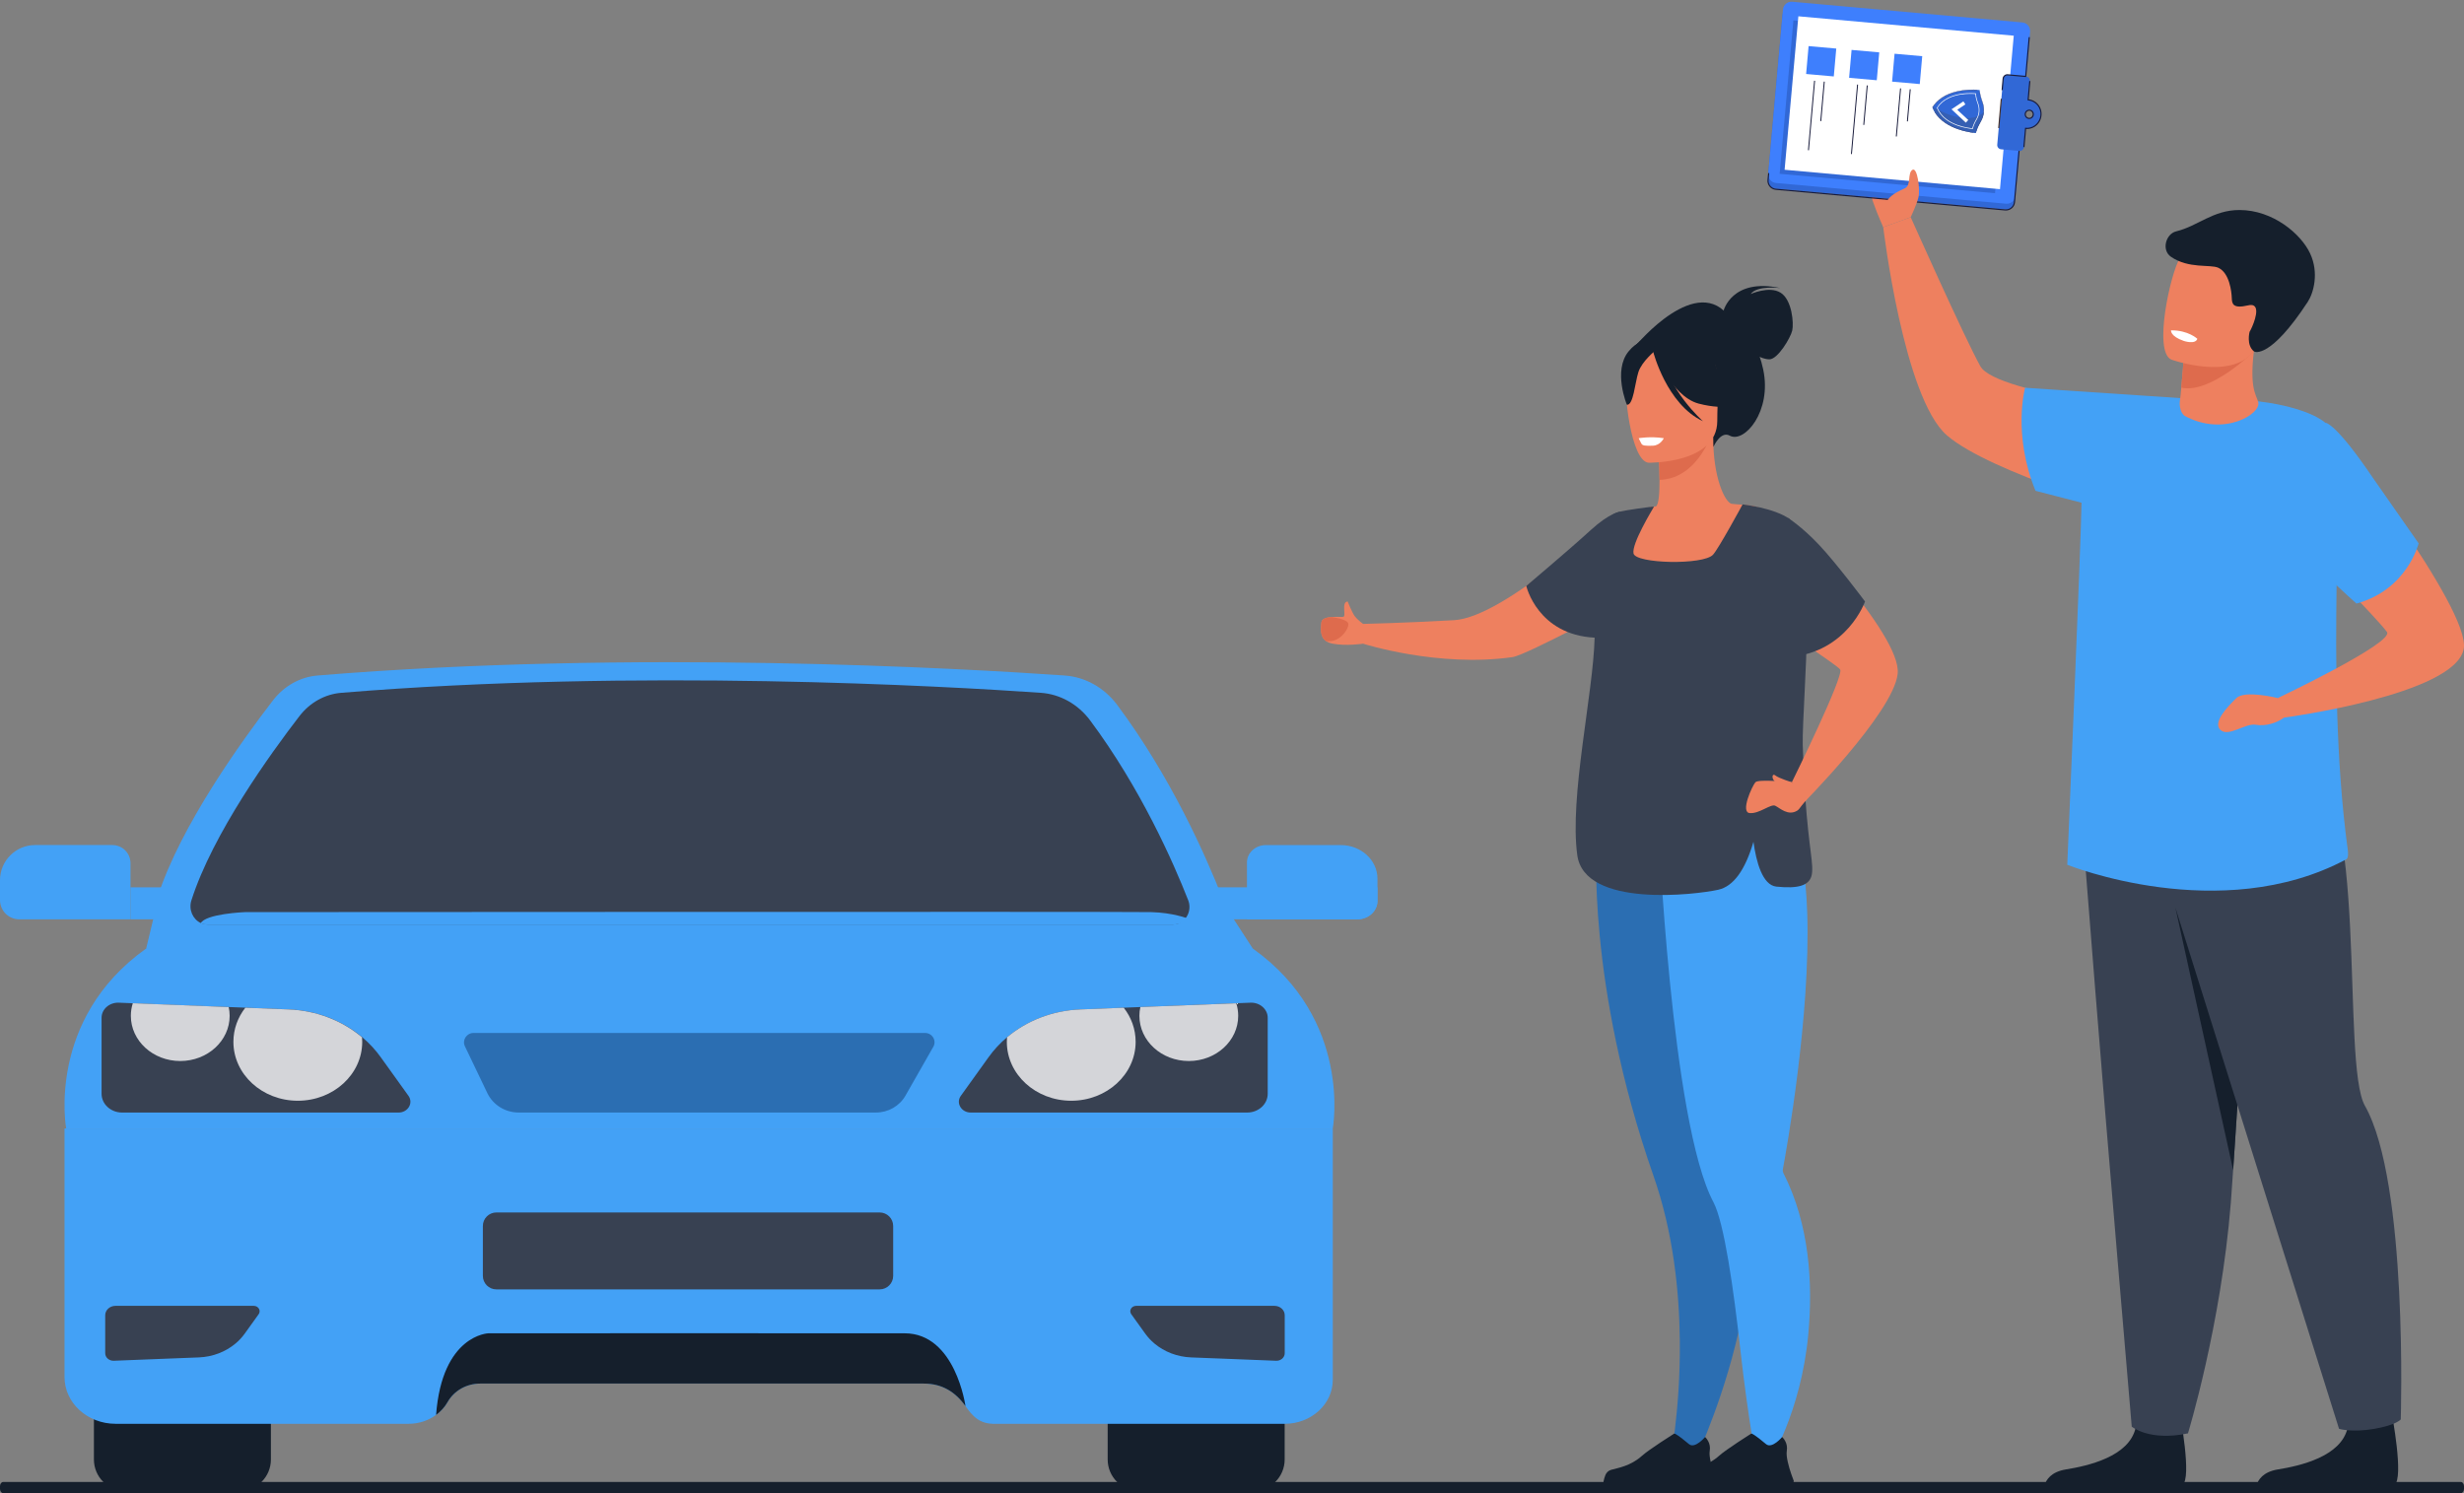 <svg width="660" height="400" viewBox="0 0 660 400" fill="none" xmlns="http://www.w3.org/2000/svg">
<rect x="0" y="0" width="660" height="400" fill="#808080" stroke="none"/>
<path d="M334.01 231.032V246.281H363.573C366.554 246.281 368.965 244.071 368.965 241.354V235.389C368.965 230.415 364.556 226.386 359.126 226.386H339.097C336.289 226.378 334.01 228.463 334.01 231.032Z" fill="#43A1F6"/>
<path d="M320.404 237.708V246.273H363.574C366.555 246.273 368.966 244.064 368.966 241.347V237.708H320.404Z" fill="#43A1F6"/>
<path d="M335.563 254.097L327.293 241.346H42.219L39.152 254.097L120.788 302.303H274.588L335.563 254.097Z" fill="#43A1F6"/>
<path d="M285.152 180.96C258.11 179.07 169.709 173.979 85.069 180.96C80.411 181.342 76.096 183.747 73.124 187.612C64.877 198.309 48.289 221.288 42.219 240.293C41.134 243.697 43.475 247.234 46.838 247.234H322.97C326.325 247.234 328.596 243.58 327.301 240.269C323.103 229.572 313.764 208.303 299.259 188.854C295.803 184.223 290.684 181.342 285.152 180.96Z" fill="#43A1F6"/>
<path d="M53.727 247.241C54.289 247.515 54.921 247.663 55.592 247.663H314.209C315.964 247.663 317.408 246.586 318.118 245.102C318.679 243.931 318.796 242.502 318.258 241.143C314.333 231.126 305.579 211.208 292.003 192.991C288.765 188.65 283.974 185.957 278.794 185.597C253.467 183.833 170.677 179.062 91.405 185.597C87.036 185.957 83.002 188.213 80.216 191.828C72.492 201.846 56.958 223.365 51.277 241.167C50.466 243.665 51.652 246.25 53.727 247.241Z" fill="#384152"/>
<path d="M34.955 246.281H5.157C2.309 246.281 0 243.97 0 241.12V235.795C0 230.595 4.213 226.379 9.41 226.379H30.094C32.778 226.379 34.955 228.557 34.955 231.243V246.281Z" fill="#43A1F6"/>
<path d="M48.561 237.708H34.954V246.273H48.561V237.708Z" fill="#43A1F6"/>
<path d="M356.996 302.303C356.996 302.303 362.356 273.164 335.563 254.097C335.563 254.097 262.548 247.116 243.909 302.303H356.996Z" fill="#43A1F6"/>
<path d="M17.721 302.303C17.721 302.303 12.36 273.164 39.154 254.097C39.154 254.097 112.168 247.116 130.808 302.303H17.721Z" fill="#43A1F6"/>
<path d="M305.15 399.435H335.657C340.323 399.435 344.107 395.648 344.107 390.979V350.315C344.107 345.646 340.323 341.859 335.657 341.859H305.15C300.484 341.859 296.7 345.646 296.7 350.315V390.979C296.7 395.648 300.484 399.435 305.15 399.435Z" fill="#151F2C"/>
<path d="M33.606 399.435H64.113C68.779 399.435 72.563 395.648 72.563 390.979V350.315C72.563 345.646 68.779 341.859 64.113 341.859H33.606C28.94 341.859 25.156 345.646 25.156 350.315V390.979C25.156 395.648 28.94 399.435 33.606 399.435Z" fill="#151F2C"/>
<path d="M17.283 302.304V368.906C17.283 375.816 23.407 381.422 30.968 381.422H109.428C112.222 381.422 114.789 380.532 116.802 379.041C118.073 378.104 119.127 376.933 119.884 375.597C121.584 372.599 124.893 370.647 128.591 370.647H247.46C252.36 370.647 255.933 372.919 258.601 376.675C260.412 379.22 262.276 381.57 266.638 381.422H344.123C351.231 381.422 356.997 376.152 356.997 369.648V302.304H17.283Z" fill="#43A1F6"/>
<path d="M27.207 272.657V293.004C27.207 295.784 29.673 298.04 32.708 298.04H106.76C109.28 298.04 110.794 295.479 109.405 293.551L101.938 283.151C96.468 275.546 87.34 270.798 77.4 270.408L31.826 268.612C29.306 268.511 27.207 270.353 27.207 272.657Z" fill="#384152"/>
<path d="M260.013 298.04H334.065C337.108 298.04 339.566 295.784 339.566 293.004V272.657C339.566 270.353 337.467 268.511 334.947 268.612L331.131 268.761L305.446 269.776L300.991 269.955L289.373 270.416C281.984 270.705 275.048 273.398 269.735 277.88C267.893 279.434 266.239 281.199 264.835 283.158L257.368 293.559C255.979 295.472 257.493 298.04 260.013 298.04Z" fill="#384152"/>
<path d="M304.339 349.823H341.369C342.89 349.823 344.123 350.947 344.123 352.337V362.511C344.123 363.667 343.069 364.58 341.813 364.533L339.91 364.455L327.067 363.948L324.835 363.862L319.03 363.635C315.34 363.487 311.868 362.144 309.207 359.903C308.287 359.13 307.46 358.24 306.757 357.264L303.02 352.064C302.318 351.104 303.075 349.823 304.339 349.823Z" fill="#384152"/>
<path d="M67.959 349.823H30.937C29.415 349.823 28.183 350.947 28.183 352.337V362.511C28.183 363.667 29.236 364.58 30.492 364.533L32.396 364.455L45.239 363.948L47.47 363.862L53.275 363.635C56.965 363.487 60.438 362.144 63.098 359.903C64.019 359.13 64.846 358.24 65.548 357.264L69.285 352.064C69.972 351.104 69.223 349.823 67.959 349.823Z" fill="#384152"/>
<path d="M247.763 276.718H126.866C124.978 276.718 123.729 278.63 124.533 280.294L130.541 292.833C132.062 296.003 135.324 298.033 138.921 298.033H234.655C237.925 298.033 240.944 296.3 242.536 293.513L250.003 280.411C250.939 278.755 249.706 276.718 247.763 276.718Z" fill="#2B6EB2"/>
<path d="M132.959 345.411H235.622C237.628 345.411 239.243 343.787 239.243 341.789V328.429C239.243 326.43 237.62 324.806 235.622 324.806H132.959C130.962 324.806 129.339 326.43 129.339 328.429V341.789C129.339 343.787 130.954 345.411 132.959 345.411Z" fill="#384152"/>
<path d="M269.688 279.098C269.688 287.811 277.412 294.877 286.939 294.877C296.466 294.877 304.19 287.811 304.19 279.098C304.19 275.685 303.012 272.531 300.999 269.954L289.381 270.415C281.992 270.704 275.056 273.398 269.743 277.879C269.704 278.278 269.688 278.684 269.688 279.098Z" fill="#D4D5D9"/>
<path d="M305.196 272.133C305.196 278.817 311.118 284.236 318.429 284.236C325.739 284.236 331.661 278.817 331.661 272.133C331.661 270.962 331.482 269.83 331.139 268.76L305.453 269.775C305.282 270.54 305.196 271.329 305.196 272.133Z" fill="#D4D5D9"/>
<path d="M97.022 279.098C97.022 287.811 89.298 294.877 79.772 294.877C70.245 294.877 62.52 287.811 62.52 279.098C62.52 275.685 63.699 272.531 65.712 269.954L77.329 270.415C84.71 270.704 91.654 273.398 96.968 277.879C97.007 278.278 97.022 278.684 97.022 279.098Z" fill="#D4D5D9"/>
<path d="M61.514 272.134C61.514 278.817 55.592 284.236 48.282 284.236C40.971 284.236 35.049 278.817 35.049 272.134C35.049 270.962 35.228 269.83 35.572 268.76L61.257 269.776C61.429 270.541 61.514 271.329 61.514 272.134Z" fill="#D4D5D9"/>
<path d="M116.809 379.041C118.08 378.104 119.134 376.932 119.891 375.597C121.591 372.599 124.9 370.647 128.598 370.647H247.467C252.367 370.647 255.94 372.919 258.608 376.675C258.608 376.675 255.948 357.225 242.356 357.178C228.764 357.131 130.814 357.178 130.814 357.178C130.814 357.178 118.424 357.553 116.809 379.041Z" fill="#151F2C"/>
<path d="M53.727 247.397C54.288 247.569 54.92 247.663 55.591 247.663H314.208C315.963 247.663 317.407 246.983 318.117 246.046C318.117 246.046 314.223 244.5 308.356 244.344C302.489 244.188 65.648 244.344 65.648 244.344C65.648 244.344 54.92 244.758 53.727 247.397Z" fill="#43A1F6"/>
<path d="M431.812 137.992C431.812 137.992 403.262 165.372 389.471 166.142C375.68 166.908 365.109 167.142 365.109 167.142V172.435C365.109 172.435 385.201 178.867 405.099 176.04C409.079 175.473 436.584 160.468 436.584 160.468L431.812 137.992Z" fill="#EE805F"/>
<path d="M438.367 92.353C438.367 92.353 454.777 72.608 463.464 85.242C463.464 85.242 469.946 87.933 472.289 98.983C474.679 110.254 467.198 118.823 463.325 116.707C460.845 115.348 458.965 119.698 458.965 119.698L438.367 92.353Z" fill="#151F2C"/>
<path d="M461.671 83.238C461.671 83.238 463.875 74.4 476.841 77.161C476.841 77.161 470.634 76.377 468.936 78.771C468.936 78.771 473.854 76.516 476.931 78.403C480.013 80.29 480.518 86.644 480.056 88.574C479.598 90.509 476.197 96.261 473.945 96.261C471.693 96.261 469.027 94.283 469.027 94.283L461.671 83.238Z" fill="#151F2C"/>
<path d="M481.066 221.56C474.622 207.087 471.536 202.992 471.428 198.439C471.342 194.838 473.118 190.951 476.562 181.425C477.375 179.179 477.932 176.872 478.278 174.539C480.612 158.802 478.468 138.386 470.598 135.811C468.528 135.136 464.747 135.153 463.804 134.959C461.972 134.474 458.86 127.839 458.899 117.148L458.074 117.313L444.192 120.066C444.192 120.066 444.507 124.441 444.516 128.562C444.525 131.998 444.317 135.253 443.544 135.66C442.545 135.751 441.953 135.811 441.953 135.811C441.953 135.811 430.379 151.907 429.407 166.878C428.434 181.849 438.677 188.354 429.329 218.275C419.786 248.827 484.627 229.558 481.066 221.56Z" fill="#EE805F"/>
<path d="M444.192 120.061C444.192 120.061 444.507 124.437 444.516 128.557C452.282 128.337 456.388 121.243 458.074 117.309L444.192 120.061Z" fill="#DE6B4D"/>
<path d="M459.505 115.793C459.505 115.793 463.576 109.353 464.552 103.843C465.248 99.909 463.252 85.336 448.622 87.435C448.622 87.435 444.374 87.855 440.38 90.556C437.204 92.702 432.623 97.342 437.744 110.058L439.075 114.356L459.505 115.793Z" fill="#151F2C"/>
<path d="M441.594 123.96C441.594 123.96 459.975 124.263 459.984 112.798C459.997 101.333 462.378 93.65 450.644 92.971C438.911 92.291 436.624 96.663 435.691 100.489C434.762 104.319 436.814 123.588 441.594 123.96Z" fill="#EE805F"/>
<path d="M442.277 92.694C442.277 92.694 447.308 106.146 455.031 108.132C462.754 110.123 466.104 108.05 466.104 108.05C466.104 108.05 460.178 103.337 458.951 95.114C458.951 95.109 446.072 86.293 442.277 92.694Z" fill="#151F2C"/>
<path d="M443.522 93.785C443.522 93.785 439.762 96.789 438.846 99.706C437.929 102.628 437.519 108.635 435.769 108.432C435.769 108.432 431.978 99.291 436.24 94.118C440.76 88.635 443.522 93.785 443.522 93.785Z" fill="#151F2C"/>
<path d="M464.794 360.453C460.17 378.873 453.212 392.996 453.212 392.996L447.152 392.576C447.152 392.576 450.126 378.415 449.953 359.284C449.832 345.911 448.181 330.1 442.904 315.008C424.769 263.14 427.7 225.394 427.7 225.394L461.803 229.389L463.394 229.575C463.536 245.26 463.938 266.555 464.293 283.209C464.604 298.184 464.881 309.403 464.881 309.403C471.432 323.539 469.051 343.5 464.794 360.453Z" fill="#2B6EB2"/>
<path d="M484.36 357.51C482.398 378.466 473.767 392.018 473.767 392.018L470.871 394.126C470.871 394.126 468.131 379.362 466.191 361.795C464.341 345.097 461.808 327.429 458.947 322.037C447.577 300.651 444.149 219.915 444.149 219.915L478.724 218.197C482.203 224.052 483.716 233.652 484.079 244.572C484.987 272.125 478.521 308.057 477.553 313.25C477.553 313.255 477.553 313.255 477.549 313.263C477.471 313.666 477.588 314.06 477.778 314.423C484.654 328.066 485.652 343.668 484.36 357.51Z" fill="#43A1F6"/>
<path d="M442.828 94.24C442.828 94.24 446.415 108.323 456.156 112.838C456.156 112.838 446.41 104.186 445.585 94.885C444.755 85.588 442.828 94.24 442.828 94.24Z" fill="#151F2C"/>
<path d="M485.402 232.008C485.462 233.176 485.397 234.107 485.186 234.773C484.451 237.093 481.923 238.149 475.816 237.517C472.082 237.128 470.418 230.861 469.674 225.516C467.431 233.163 464.294 237.457 460.236 238.357C454.315 239.677 424.442 243.313 422.488 229.095C420.336 213.453 426.776 185.762 427.13 170.83C426.253 165.537 425.95 160.94 426.045 156.993C426.296 146.354 429.412 140.395 431.811 137.993C432.489 137.469 433.168 137.144 435.895 136.677C437.286 136.439 439.218 136.166 441.954 135.803C441.954 135.803 443.069 135.677 443.043 135.716C442.538 136.621 437.023 145.627 437.55 148.263C438.103 151.025 456.225 151.427 458.835 148.609C460.361 146.96 466.77 135.123 466.77 135.123C466.77 135.123 475.267 136.054 479.42 139.079C479.42 139.079 479.403 139.096 479.377 139.131C479.878 139.49 480.254 139.875 480.47 140.282C482.13 143.446 483.18 155.976 483.867 170.83C484.088 175.569 482.726 194.596 482.878 199.582C483.535 220.729 485.199 227.965 485.402 232.008Z" fill="#384152"/>
<path d="M456.701 398.086H452.833C451.536 397.882 450.581 397.506 449.25 397.333C447.232 397.069 446.302 397.895 446.116 398.086C446.091 398.112 446.082 398.125 446.082 398.125H429.646C429.231 397.532 429.629 396.164 430.018 395.156C430.281 394.472 430.852 393.952 431.556 393.749C433.298 393.243 436.734 392.792 439.88 389.94C441.652 388.339 448.429 384.05 448.429 384.05L448.463 384.041C448.61 384.045 449.319 384.262 452.405 386.867C454 388.213 456.714 384.967 456.714 384.967C456.714 384.967 457.224 385.391 457.604 386.179C457.911 386.802 458.136 387.655 457.958 388.707C457.712 390.191 458.503 392.944 459.134 394.809C459.519 395.939 459.838 396.74 459.838 396.74C459.838 396.74 460.029 397.666 456.701 398.086Z" fill="#151F2C"/>
<path d="M477.345 398.086H473.477C472.181 397.882 471.225 397.506 469.894 397.333C467.876 397.069 466.947 397.895 466.761 398.086C466.735 398.112 466.726 398.125 466.726 398.125H450.29C449.876 397.532 450.273 396.164 450.662 395.156C450.926 394.472 451.496 393.952 452.201 393.749C453.942 393.243 457.378 392.792 460.525 389.94C462.297 388.339 469.073 384.05 469.073 384.05L469.108 384.041C469.255 384.045 469.964 384.262 473.049 386.867C474.644 388.213 477.358 384.967 477.358 384.967C477.358 384.967 477.868 385.391 478.248 386.179C478.555 386.802 478.78 387.655 478.603 388.707C478.357 390.191 479.147 392.944 479.778 394.809C480.163 395.939 480.483 396.74 480.483 396.74C480.483 396.74 480.673 397.666 477.345 398.086Z" fill="#151F2C"/>
<path d="M445.663 117.39C445.663 117.39 444.785 119.312 442.741 119.399C440.692 119.485 440.005 119.355 439.724 118.944C439.443 118.533 439.184 117.802 438.929 117.39C438.929 117.39 442.05 116.832 445.663 117.39Z" fill="white"/>
<path d="M479.381 139.14C479.381 139.14 509.456 169.956 508.307 180.499C507.157 191.042 482.155 216.063 482.155 216.063L479.956 209.558C479.956 209.558 494.097 180.893 492.891 179.339C491.685 177.785 475.37 167.601 473.819 164.84C472.267 162.079 479.381 139.14 479.381 139.14Z" fill="#EE805F"/>
<path d="M479.957 209.558C479.957 209.558 471.023 208.64 470.198 209.558C469.372 210.475 466.07 217.612 468.685 217.82C471.3 218.028 474.304 215.266 475.518 215.855C476.732 216.444 478.945 218.686 481.413 217.154C482.182 216.673 482.8 215.197 483.98 214.197L479.957 209.558Z" fill="#EE805F"/>
<path d="M479.956 209.557C479.956 209.557 476.481 208.501 475.517 207.722C474.553 206.943 474.277 209.176 476.295 209.864C478.313 210.552 479.956 209.557 479.956 209.557Z" fill="#EE805F"/>
<path d="M355.154 171.717C355.604 172.037 356.2 172.288 356.982 172.436C360.643 173.128 365.112 172.436 365.112 172.436V167.142C365.112 167.142 363.56 165.991 362.873 165.069C362.181 164.147 360.976 161.126 360.976 161.126C359.186 161.278 360.695 165.117 359.792 165.247C359.338 165.307 357.916 165.186 356.585 165.303H356.576C355.245 165.415 354.013 165.77 353.935 166.796C353.823 168.376 353.508 170.531 355.154 171.717Z" fill="#EE805F"/>
<path d="M355.154 171.717C358.651 172.354 361.205 168.696 361.174 167.229C361.149 165.762 356.585 165.307 356.585 165.307H356.576C355.245 165.42 354.013 165.775 353.935 166.801C353.823 168.376 353.508 170.531 355.154 171.717Z" fill="#DE6B4D"/>
<path d="M433.993 137.057C433.993 137.057 431.167 137.334 426.032 142.052C420.902 146.77 408.827 156.967 408.827 156.967C408.827 156.967 411.818 170.029 427.134 170.825L433.993 137.057Z" fill="#384152"/>
<path d="M478.871 138.711C478.871 138.711 482.579 141.018 487.229 145.939C491.884 150.86 499.555 161.13 499.555 161.13C499.555 161.13 494.896 174.699 479.186 176.045C463.477 177.387 471.978 160.931 471.978 160.931L478.871 138.711Z" fill="#384152"/>
<path d="M504.441 60.866C504.441 60.866 498.579 48.123 500.851 46.692C503.123 45.261 509.879 46.513 510.27 50.42C510.657 54.326 504.441 60.866 504.441 60.866Z" fill="#EE805F"/>
<path d="M583.931 110.814C583.931 110.814 534.764 105.849 530.454 98.117C526.149 90.384 511.795 58.184 511.795 58.184L504.44 60.866C504.44 60.866 509.861 106.531 521.484 116.618C533.108 126.706 573.266 138.179 573.266 138.179L583.931 110.814Z" fill="#EE805F"/>
<path d="M589.477 107.011L542.433 103.875C542.433 103.875 539.005 116.219 545.226 131.483L571.061 138.175L589.477 107.011Z" fill="#43A1F6"/>
<path d="M547.669 397.825H584.57C587.215 396.035 583.855 378.561 583.855 378.561C583.855 378.561 573.783 374.753 572.046 382.499C570.301 390.24 559.217 392.703 553.351 393.649C549.338 394.3 548.07 396.497 547.669 397.825Z" fill="#151F2C"/>
<path d="M604.453 397.825H641.353C643.998 396.035 640.638 378.561 640.638 378.561C640.638 378.561 630.566 374.753 628.829 382.499C627.084 390.24 616 392.703 610.134 393.649C606.121 394.3 604.853 396.497 604.453 397.825Z" fill="#151F2C"/>
<path d="M557.597 219.52C557.597 219.52 559.257 240.152 561.204 264.956C563.854 298.645 571.002 382.179 571.002 382.179C571.002 382.179 575.685 386.167 586.063 383.983C586.063 383.983 594.897 355.164 597.538 322.274C597.578 321.736 597.619 321.193 597.659 320.65C600.116 287.167 603.939 216.663 603.939 216.663L557.597 219.52Z" fill="#384152"/>
<path d="M571.538 207.57L626.527 382.766C626.527 382.766 629.9 383.82 636.009 382.766C641.839 381.757 643.063 380.255 643.063 380.255C643.063 380.255 645.096 316.747 633.468 296.24C626.963 284.771 634.813 211.1 617.111 202.968C595.281 192.935 571.538 207.57 571.538 207.57Z" fill="#384152"/>
<path d="M553.733 231.662C553.733 231.662 594.754 248.208 628.456 230.204C629.1 229.859 628.956 228.311 628.857 227.589C622.321 179.394 628.866 123.521 624.624 115.304C621.493 109.24 602.109 105.427 587.125 107.652C587.125 107.652 570.22 111.402 566.518 115.304C565.24 116.65 557.737 124.167 557.598 133.227C557.404 145.862 553.733 231.662 553.733 231.662Z" fill="#43A1F6"/>
<path d="M585.196 111.415C595.723 117.116 605.768 110.819 604.886 107.728C604.243 105.472 602.349 103.853 603.955 92.146C603.977 91.994 602.812 92.209 601.058 92.626C595.831 93.86 585.318 96.834 584.854 96.964C584.845 96.964 584.836 96.964 584.836 96.964C584.836 96.964 584.706 99.426 584.274 103.84C584.238 104.23 584.198 104.634 584.157 105.055C584.103 105.571 584.085 106.127 583.986 106.688C583.347 110.258 585.196 111.415 585.196 111.415Z" fill="#EE805F"/>
<path d="M584.274 103.839C592.079 105.624 603.73 94.133 603.73 94.133C602.879 93.501 601.984 93.003 601.057 92.622C595.83 93.855 585.318 96.829 584.854 96.959C584.845 96.959 584.836 96.959 584.836 96.959C584.836 96.959 584.706 99.426 584.274 103.839Z" fill="#DE6B4D"/>
<path d="M581.619 96.34C581.619 96.34 584.831 97.488 588.92 98.035C594.903 98.843 602.771 98.367 605.245 91.146C609.41 78.995 614.727 71.711 602.474 66.746C595.915 64.09 591.718 63.947 588.871 64.961C586.396 65.835 584.934 67.585 583.828 69.311C581.448 73.039 576.662 94.214 581.619 96.34Z" fill="#EE805F"/>
<path d="M582.902 61.978C580.135 62.646 578.889 66.997 581.525 68.804C586.249 72.043 592.02 70.773 594.148 71.715C597.193 73.066 597.742 78.161 597.796 79.78C597.85 81.399 598.066 82.767 602.205 81.798C602.884 81.641 603.37 81.686 603.707 81.888C605.425 82.902 603.23 87.827 602.569 88.89C602.569 88.89 601.615 92.415 603.73 94.133C603.986 94.339 608.138 96.147 618.138 80.883C619.712 78.488 621.21 73.088 618.781 67.894C616.357 62.695 608.853 56.264 599.852 56.259C592.731 56.259 588.759 60.56 582.902 61.978Z" fill="#151F2C"/>
<path d="M581.525 88.495C581.525 88.495 581.268 90.069 584.935 91.325C584.935 91.325 588.016 92.379 588.578 90.765C588.578 90.765 586.136 88.441 581.525 88.495Z" fill="white"/>
<path d="M598.168 313.478L582.698 243.135L599.311 296.07L598.168 313.478Z" fill="#151F2C"/>
<path d="M610.125 187.002C610.125 187.002 601.317 184.795 599.045 187.002C596.774 189.209 592.586 193.501 594.74 195.528C596.895 197.556 601.438 193.68 604.187 194.156C606.94 194.631 609.981 193.622 611.771 192.25C613.562 190.877 610.125 187.002 610.125 187.002Z" fill="#EE805F"/>
<path d="M624.623 115.304C624.623 115.304 661.875 163.229 659.927 173.824C657.655 186.167 611.776 192.249 611.776 192.249L610.125 187.001C610.125 187.001 641.492 172.119 639.351 169.28C636.004 164.844 621.384 150.486 616.027 143.889C614.286 141.74 621.331 113.241 624.623 115.304Z" fill="#EE805F"/>
<path d="M622.949 113.259C622.949 113.259 625.599 113.241 635.527 127.908L647.848 145.558C647.848 145.558 644.829 157.964 631.195 161.687C631.195 161.687 615.09 147.594 613.404 141.978C611.006 134.026 622.949 113.259 622.949 113.259Z" fill="#43A1F6"/>
<g clip-path="url(#clip0_155_2253)">
<path d="M473.503 48.081L477.446 4.113C477.56 2.846 478.671 1.911 479.927 2.023L541.567 7.571C542.825 7.684 543.751 8.803 543.638 10.069L539.695 54.038C539.581 55.304 538.47 56.24 537.214 56.127L475.573 50.581C474.316 50.468 473.389 49.349 473.503 48.081Z" fill="#3168D6"/>
<path d="M473.641 46.525L477.584 2.556C477.697 1.29 478.809 0.354 480.065 0.467L541.705 6.014C542.962 6.128 543.889 7.247 543.775 8.513L539.832 52.481C539.719 53.748 538.607 54.684 537.351 54.571L475.711 49.023C474.454 48.912 473.527 47.792 473.641 46.525Z" fill="#3E7FFD"/>
<path d="M473.536 47.044C473.561 46.765 473.584 46.504 473.601 46.349L473.906 46.38C473.858 46.843 473.742 48.239 473.741 48.253C473.741 48.255 473.741 48.255 473.741 48.256C473.691 48.819 473.867 49.368 474.236 49.802C474.608 50.237 475.13 50.506 475.705 50.559L537.087 56.083C538.274 56.19 539.326 55.331 539.43 54.166L543.397 9.936L543.703 9.963L539.737 54.192C539.617 55.526 538.417 56.512 537.06 56.39L475.678 50.865C475.022 50.807 474.427 50.499 474.003 50.002C473.579 49.504 473.376 48.873 473.433 48.227C473.433 48.226 473.433 48.226 473.433 48.224C473.436 48.217 473.487 47.596 473.536 47.044Z" fill="#191C3C"/>
<g opacity="0.36">
<path d="M534.381 51.76L538.067 10.648L480.376 5.452L476.689 46.564L534.381 51.76Z" fill="#19418F"/>
</g>
<path d="M535.71 50.674L539.397 9.562L481.706 4.365L478.019 45.478L535.71 50.674Z" fill="white"/>
<path d="M514.222 22.523L514.883 15.052L507.471 14.394L506.811 21.866L514.222 22.523Z" fill="#3E7FFD"/>
<path d="M502.708 21.501L503.369 14.03L495.957 13.372L495.297 20.843L502.708 21.501Z" fill="#3E7FFD"/>
<path d="M491.194 20.479L491.855 13.008L484.444 12.35L483.783 19.821L491.194 20.479Z" fill="#3E7FFD"/>
<path d="M511.04 32.528L511.801 23.922L511.543 23.899L510.782 32.505L511.04 32.528Z" fill="#191C3C"/>
<path d="M508.071 36.567L509.209 23.692L508.951 23.669L507.813 36.544L508.071 36.567Z" fill="#191C3C"/>
<path d="M499.351 33.472L500.286 22.9L500.028 22.877L499.094 33.45L499.351 33.472Z" fill="#191C3C"/>
<path d="M496.049 41.275L497.694 22.669L497.437 22.647L495.792 41.252L496.049 41.275Z" fill="#191C3C"/>
<path d="M487.838 32.45L488.773 21.877L488.515 21.855L487.58 32.427L487.838 32.45Z" fill="#191C3C"/>
<path d="M484.536 40.252L486.181 21.647L485.924 21.624L484.278 40.23L484.536 40.252Z" fill="#191C3C"/>
<path d="M542.57 34.385L542.609 34.388C544.925 34.597 546.943 32.609 546.684 30.103C546.495 28.293 545.038 26.896 543.265 26.738L543.256 26.737L543.706 21.72C543.762 21.094 543.31 20.541 542.698 20.485L537.774 20.041C537.162 19.985 536.62 20.45 536.563 21.076L534.978 38.756C534.921 39.382 535.373 39.935 535.985 39.991L540.91 40.435C541.522 40.491 542.064 40.026 542.121 39.4L542.57 34.385ZM542.481 30.778C542.377 29.96 543.12 29.321 543.888 29.567C544.274 29.692 544.565 30.046 544.618 30.458C544.722 31.275 543.976 31.916 543.208 31.668C542.821 31.545 542.534 31.19 542.481 30.778Z" fill="#3168D6"/>
<path d="M536.136 24.125L536.409 21.064C536.44 20.72 536.6 20.408 536.86 20.187C537.12 19.964 537.45 19.858 537.787 19.888L542.712 20.332L542.684 20.64L537.76 20.197C537.504 20.174 537.257 20.255 537.058 20.422C536.86 20.591 536.739 20.829 536.715 21.091L536.442 24.154L536.136 24.125ZM542.323 30.512C542.353 30.175 542.51 29.865 542.77 29.647C543.093 29.375 543.529 29.29 543.936 29.421C544.383 29.564 544.711 29.964 544.772 30.439C544.829 30.88 544.663 31.31 544.331 31.59C544.007 31.863 543.569 31.948 543.163 31.816C542.717 31.672 542.39 31.273 542.33 30.798C542.316 30.701 542.315 30.606 542.323 30.512ZM544.47 30.698C544.477 30.625 544.476 30.552 544.467 30.478C544.422 30.128 544.17 29.821 543.842 29.715C543.531 29.616 543.213 29.678 542.966 29.885C542.715 30.096 542.59 30.422 542.633 30.76C542.678 31.111 542.926 31.417 543.255 31.523C543.565 31.623 543.885 31.561 544.133 31.353C544.328 31.187 544.448 30.952 544.47 30.698ZM541.967 39.387L542.431 34.216L542.622 34.233C543.688 34.33 544.736 33.939 545.494 33.162C546.27 32.368 546.649 31.258 546.529 30.119C546.351 28.404 544.972 27.046 543.25 26.891L543.097 26.878L543.101 26.723L543.551 21.706L543.857 21.733L543.421 26.597C545.224 26.83 546.646 28.273 546.833 30.085C546.96 31.317 546.552 32.518 545.711 33.377C544.914 34.193 543.825 34.615 542.708 34.549L542.272 39.413L541.967 39.387Z" fill="#191C3C"/>
<path d="M535.526 34.32L536.219 26.483L535.914 26.456L535.221 34.293L535.526 34.32Z" fill="#453028"/>
<path d="M524.499 34.583C524.493 34.581 524.488 34.579 524.484 34.577C522.221 33.791 519.703 32.417 518.248 30.029C518.012 29.641 517.804 29.223 517.629 28.78C517.659 28.73 517.69 28.682 517.721 28.634C521.299 23.075 530.273 24.13 530.273 24.13C530.283 25.113 530.593 26.239 531.026 27.423C531.338 28.279 531.449 29.182 531.361 30.066C531.279 30.904 531.018 31.727 530.584 32.474C529.946 33.571 529.441 34.634 529.258 35.603C529.257 35.602 527.042 35.465 524.499 34.583Z" fill="#3168D6"/>
<path d="M524.5 34.583C524.494 34.581 524.489 34.579 524.484 34.577C522.231 33.778 519.736 32.399 518.249 30.029C518.013 29.641 517.805 29.223 517.63 28.78C517.659 28.73 517.69 28.682 517.721 28.634C518.975 29.399 527.042 34.057 531.363 30.066C531.281 30.905 531.02 31.727 530.586 32.474C529.948 33.571 529.444 34.634 529.26 35.604C529.258 35.602 527.043 35.466 524.5 34.583Z" fill="#355FB3"/>
<path d="M518.801 28.884L518.824 28.846C519.486 27.769 520.447 26.895 521.678 26.255C522.661 25.742 523.816 25.375 525.113 25.161C527.318 24.799 529.199 25.012 529.218 25.015L529.292 25.023L529.293 25.099C529.301 25.798 529.494 26.642 529.901 27.756C530.409 29.144 530.276 30.671 529.534 31.948C528.935 32.98 528.593 33.783 528.463 34.471L528.449 34.546L528.372 34.541C528.353 34.539 526.467 34.414 524.358 33.666C523.119 33.225 522.046 32.658 521.169 31.979C520.069 31.128 519.278 30.099 518.815 28.922L518.801 28.884ZM529.121 25.181C528.753 25.147 527.071 25.017 525.136 25.334C523.141 25.663 520.46 26.549 518.994 28.901C520.026 31.477 522.508 32.825 524.413 33.502C526.263 34.161 527.941 34.332 528.309 34.364C528.454 33.672 528.796 32.873 529.384 31.86C530.1 30.63 530.229 29.155 529.739 27.817C529.338 26.725 529.141 25.884 529.121 25.181Z" fill="white"/>
<path d="M517.598 28.76C517.631 28.706 517.662 28.658 517.691 28.614C518.982 26.608 521.109 25.233 524.013 24.526C526.336 23.961 528.539 23.981 529.645 24.044L529.641 24.113C527.61 23.998 520.752 23.988 517.75 28.651C517.721 28.695 517.691 28.743 517.658 28.796L517.598 28.76Z" fill="#2C2A4C"/>
<path d="M518.217 30.047L518.275 30.011C519.492 32.009 521.584 33.535 524.493 34.545C524.499 34.547 524.504 34.549 524.508 34.551C526.197 35.136 527.753 35.392 528.531 35.493L528.521 35.562C527.742 35.461 526.18 35.205 524.487 34.617C524.48 34.615 524.474 34.613 524.468 34.611C523.176 34.162 522.021 33.597 521.041 32.935C519.838 32.117 518.887 31.148 518.217 30.047Z" fill="#2C2A4C"/>
<path d="M529.334 35.129C529.547 34.37 529.933 33.522 530.553 32.457C530.983 31.718 531.243 30.913 531.326 30.063C531.413 29.181 531.298 28.273 530.992 27.436C530.578 26.306 530.348 25.421 530.268 24.652L530.336 24.645C530.416 25.409 530.645 26.288 531.057 27.413C531.366 28.259 531.484 29.179 531.394 30.071C531.309 30.931 531.046 31.745 530.611 32.494C529.995 33.555 529.609 34.398 529.399 35.15L529.334 35.129Z" fill="#2C2A4C"/>
<path d="M522.722 29.274L525.911 27.154L526.436 27.962L524.269 29.402L527.216 32.151L526.567 32.861L522.722 29.274Z" fill="white"/>
</g>
<path d="M511.795 58.184C511.795 58.184 513.32 54.981 513.855 52.927C514.395 50.868 513.585 44.606 512.24 45.504C510.895 46.396 511.97 49.617 510.265 50.424C508.56 51.227 506.005 52.303 505.128 54.447C504.255 56.596 504.435 60.866 504.435 60.866L511.795 58.184Z" fill="#EE805F"/>
<path d="M659.147 400H0.853C0.385 400 0 399.492 0 398.874V398.125C0 397.508 0.385 397 0.853 397H659.147C659.615 397 660 397.508 660 398.125V398.874C660 399.492 659.615 400 659.147 400Z" fill="#151F2C"/>
<defs>
<clipPath id="clip0_155_2253">
<rect width="50.919" height="71.6" fill="white" transform="matrix(-0.088 0.996 -0.996 -0.088 549.015 6.333)"/>
</clipPath>
</defs>
</svg>
